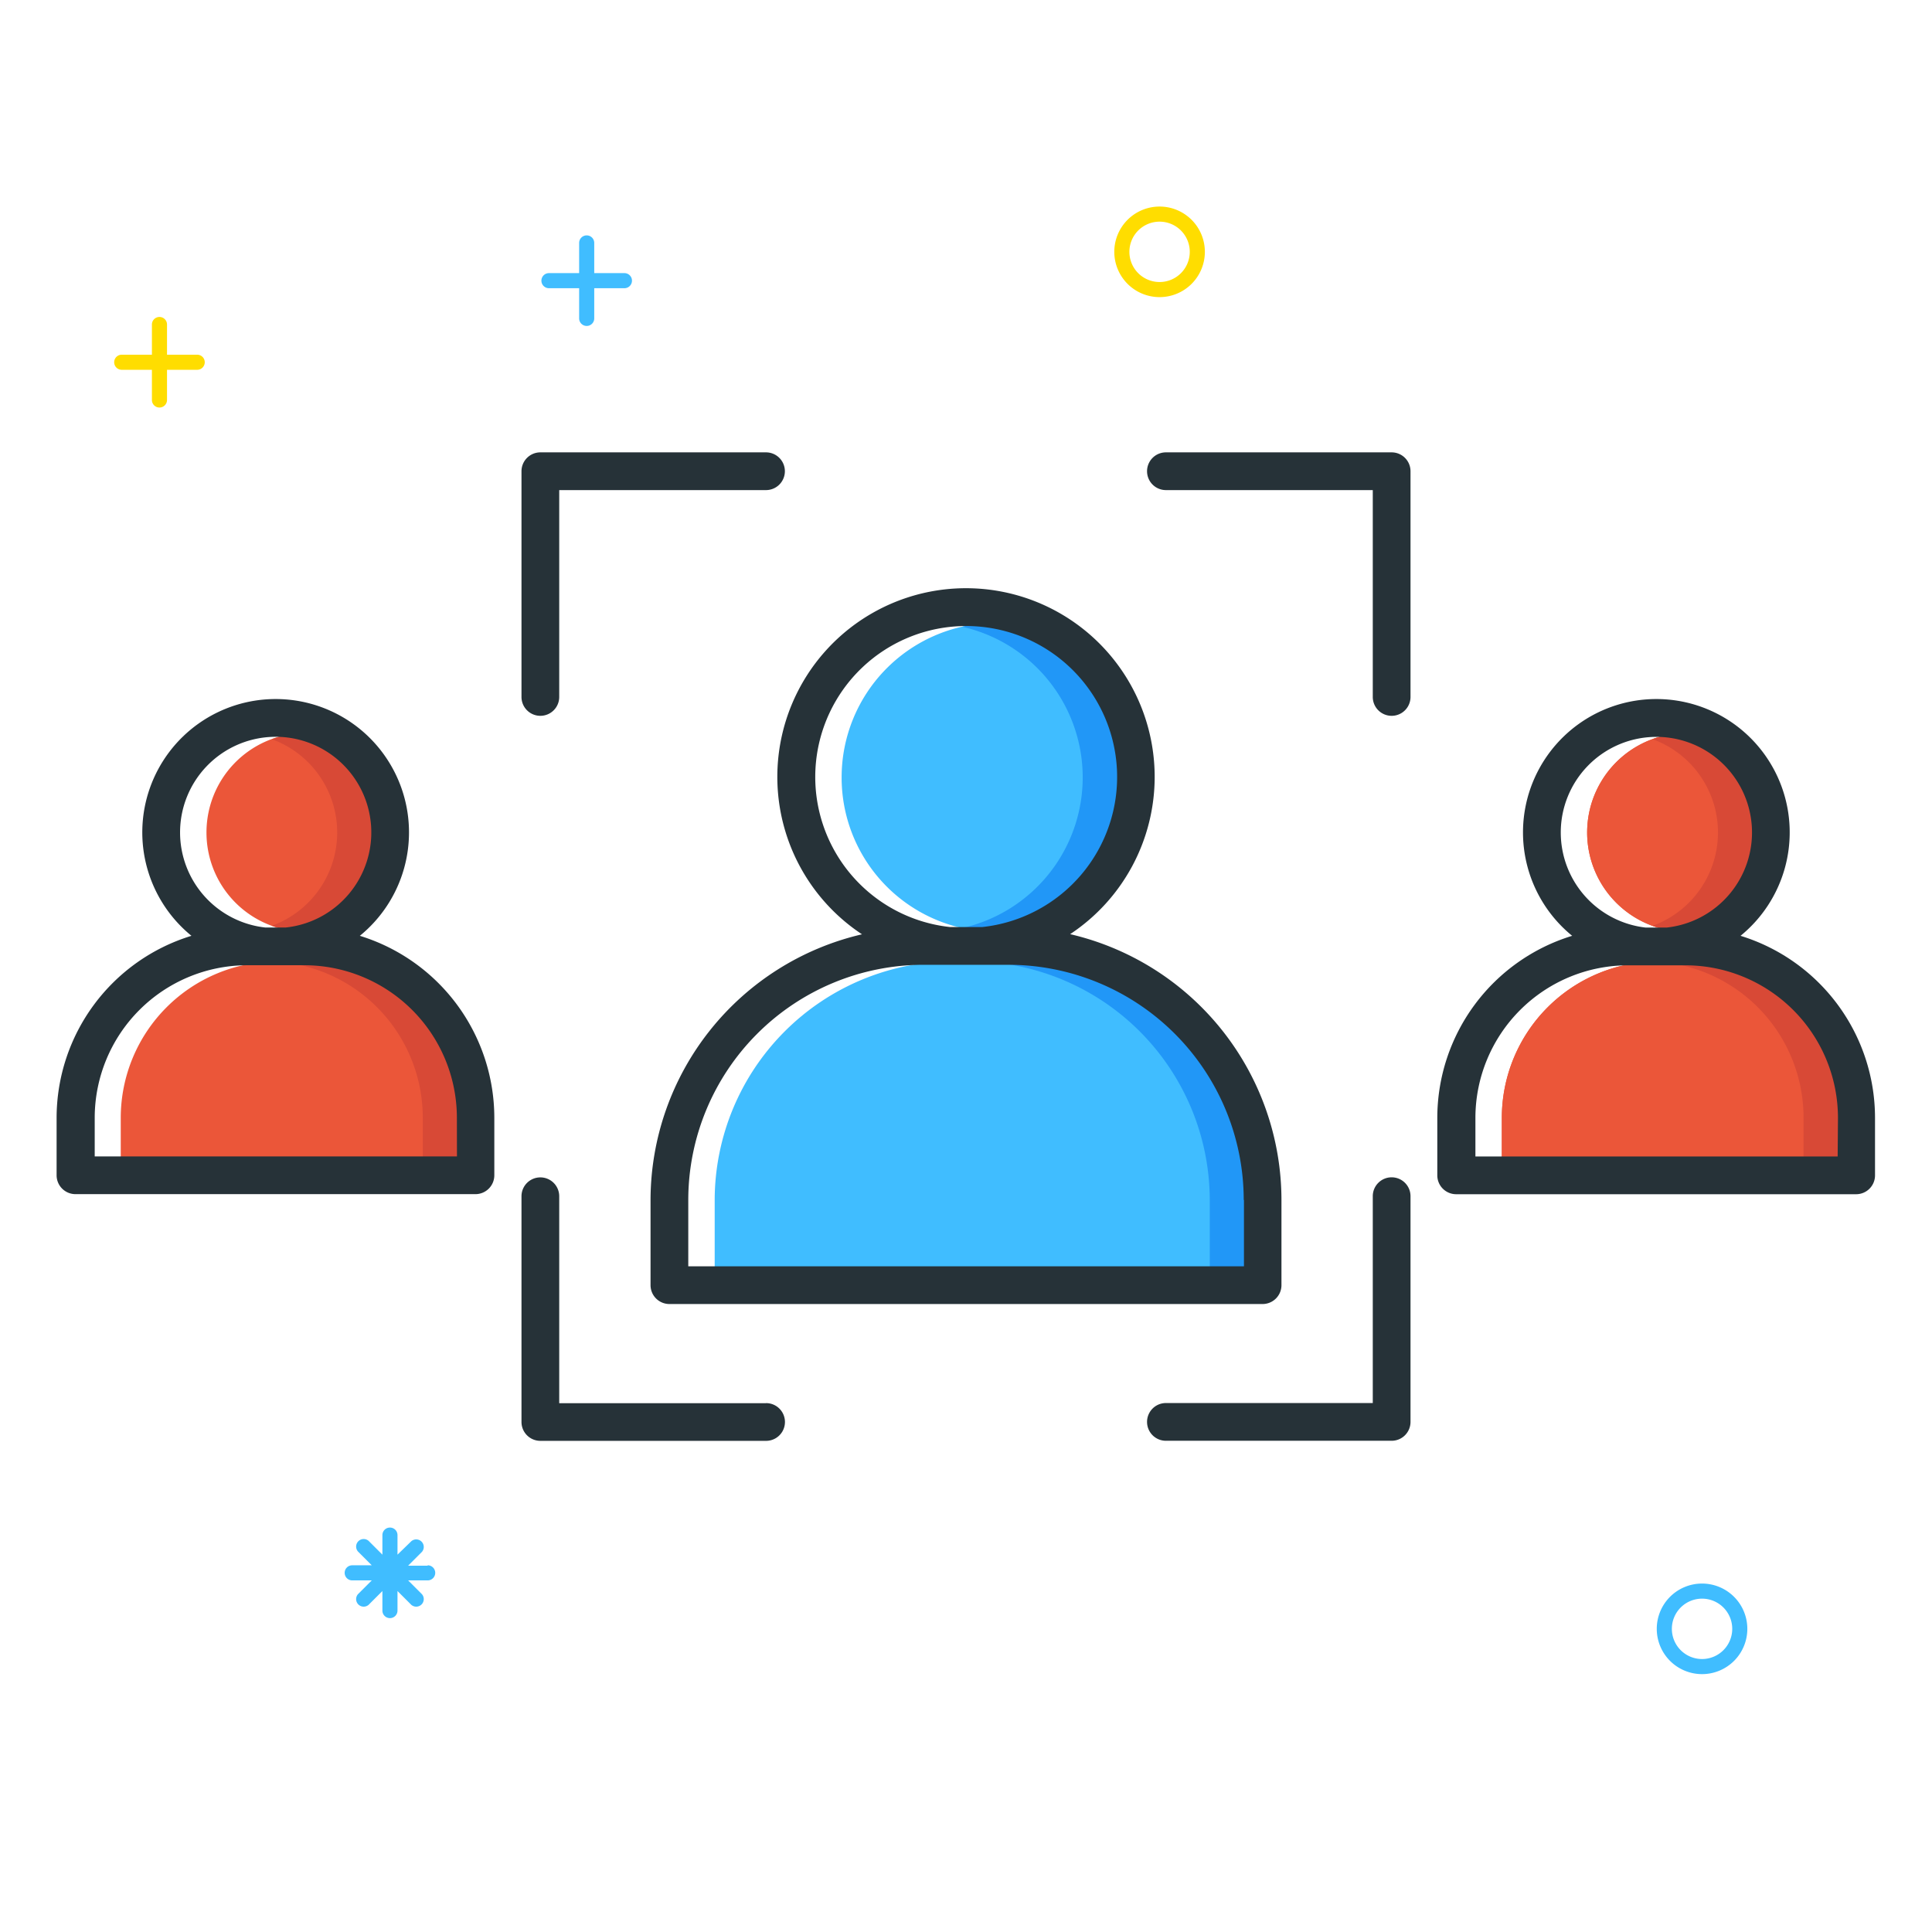 <?xml version="1.0" encoding="UTF-8" standalone="no"?> <svg id="Layer_1" data-name="Layer 1" xmlns="http://www.w3.org/2000/svg" viewBox="0 0 256 256"><defs><style>.cls-1{fill:#eb5639;}.cls-2{fill:#40bdff;}.cls-3{fill:#2197f7;}.cls-4{fill:#d84936;}.cls-5{fill:#263238;}.cls-6{fill:#fd0;}</style></defs><title>choose 2 job seeker employee unemployee work</title><path class="cls-1" d="M222.11,123.4h2.79a13.17,13.17,0,1,0-2.85,0Z"/><path class="cls-2" d="M137.65,127.38H126.35A31.69,31.69,0,0,0,94.7,159v9.29H169.3V159A31.69,31.69,0,0,0,137.65,127.38Z"/><path class="cls-1" d="M44.33,127.4H36.71A20.73,20.73,0,0,0,16,148.11v5.62H65v-5.62A20.73,20.73,0,0,0,44.33,127.4Z"/><path class="cls-1" d="M27.36,110.31A13.14,13.14,0,0,0,39.1,123.39h2.85a13.17,13.17,0,1,0-14.59-13.09Z"/><path class="cls-1" d="M227.29,127.4h-7.62A20.73,20.73,0,0,0,199,148.11v5.62h49v-5.62A20.73,20.73,0,0,0,227.29,127.4Z"/><path class="cls-2" d="M111.52,103a20.43,20.43,0,0,0,18.36,20.36h4.29A20.47,20.47,0,1,0,111.52,103Z"/><path class="cls-1" d="M222.11,123.4h2.79a13.17,13.17,0,1,0-2.85,0Z"/><path class="cls-1" d="M227.29,127.4h-7.62A20.73,20.73,0,0,0,199,148.11v5.62h49v-5.62A20.73,20.73,0,0,0,227.29,127.4Z"/><path class="cls-3" d="M137.65,127.38h-9A31.69,31.69,0,0,1,160.3,159v9.29h9V159A31.69,31.69,0,0,0,137.65,127.38Z"/><path class="cls-4" d="M44.33,127.4H36.71c-.23,0-.46,0-.69,0a20.72,20.72,0,0,1,20,20.68v5.62h9v-5.62A20.73,20.73,0,0,0,44.33,127.4Z"/><path class="cls-4" d="M40.52,97.14a13.08,13.08,0,0,0-4.5.81,13.15,13.15,0,0,1,0,24.72,13.19,13.19,0,0,0,3.08.72h2.85a13.16,13.16,0,0,0-1.42-26.25Z"/><path class="cls-4" d="M227.29,127.4h-7.62c-.23,0-.46,0-.69,0a20.72,20.72,0,0,1,20,20.68v5.62h9v-5.62A20.73,20.73,0,0,0,227.29,127.4Z"/><path class="cls-4" d="M223.48,97.14a13.08,13.08,0,0,0-4.5.81,13.15,13.15,0,0,1,0,24.72,13.19,13.19,0,0,0,3.08.72h2.85a13.16,13.16,0,0,0-1.42-26.25Z"/><path class="cls-3" d="M132,82.54a20.42,20.42,0,0,0-4.5.51,20.46,20.46,0,0,1,0,39.92,20.84,20.84,0,0,0,2.37.4h4.29A20.47,20.47,0,0,0,132,82.54Z"/><path class="cls-5" d="M153,103a25,25,0,1,0-38.78,20.8A36.21,36.21,0,0,0,86.2,159v11.29a2.5,2.5,0,0,0,2.5,2.5H167.3a2.5,2.5,0,0,0,2.5-2.5V159a36.21,36.21,0,0,0-28-35.22A25,25,0,0,0,153,103Zm11.83,56v8.79H91.2V159a31.19,31.19,0,0,1,31.16-31.16h11.29A31.19,31.19,0,0,1,164.8,159Zm-34.69-36.16h-4.23a20,20,0,1,1,4.23,0Z"/><path class="cls-5" d="M47.68,124a17.67,17.67,0,1,0-22.31,0A25.25,25.25,0,0,0,7.5,148.11v7.62a2.5,2.5,0,0,0,2.5,2.5H63a2.5,2.5,0,0,0,2.5-2.5v-7.62A25.25,25.25,0,0,0,47.68,124ZM23.86,110.31a12.67,12.67,0,1,1,14,12.59H35.15A12.68,12.68,0,0,1,23.86,110.31Zm36.69,42.92h-48v-5.12A20.23,20.23,0,0,1,32.71,127.9h7.62a20.23,20.23,0,0,1,20.21,20.21Z"/><path class="cls-5" d="M230.63,124a17.67,17.67,0,1,0-22.31,0,25.25,25.25,0,0,0-17.87,24.12v7.62a2.5,2.5,0,0,0,2.5,2.5h53a2.5,2.5,0,0,0,2.5-2.5v-7.62A25.25,25.25,0,0,0,230.63,124Zm-23.82-13.68a12.67,12.67,0,1,1,14,12.59h-2.74A12.68,12.68,0,0,1,206.81,110.31Zm36.69,42.92h-48v-5.12a20.23,20.23,0,0,1,20.21-20.21h7.62a20.23,20.23,0,0,1,20.21,20.21Z"/><path class="cls-5" d="M104,62.44a2.5,2.5,0,0,0-2.5-2.5H71.6a2.5,2.5,0,0,0-2.5,2.5V92.35a2.5,2.5,0,0,0,5,0V64.94h27.41A2.5,2.5,0,0,0,104,62.44Z"/><path class="cls-5" d="M184.4,59.94H154.49a2.5,2.5,0,0,0,0,5H181.9V92.35a2.5,2.5,0,0,0,5,0V62.44A2.5,2.5,0,0,0,184.4,59.94Z"/><path class="cls-5" d="M101.51,185.93H74.1V158.51a2.5,2.5,0,0,0-5,0v29.91a2.5,2.5,0,0,0,2.5,2.5h29.91a2.5,2.5,0,1,0,0-5Z"/><path class="cls-5" d="M184.4,156a2.5,2.5,0,0,0-2.5,2.5v27.41H154.49a2.5,2.5,0,0,0,0,5H184.4a2.5,2.5,0,0,0,2.5-2.5V158.51A2.5,2.5,0,0,0,184.4,156Z"/><path class="cls-2" d="M76.74,32.19v4h-4a1,1,0,0,0,0,2h4v4a1,1,0,1,0,2,0v-4h4a1,1,0,0,0,0-2h-4v-4a1,1,0,0,0-2,0Z"/><path class="cls-6" d="M20.13,43v4h-4a1,1,0,1,0,0,2h4v4a1,1,0,1,0,2,0V49h4a1,1,0,0,0,0-2h-4V43a1,1,0,0,0-2,0Z"/><path class="cls-2" d="M231.53,215.83a6,6,0,1,1-6-6A6,6,0,0,1,231.53,215.83Zm-10,0a4,4,0,1,0,4-4A4,4,0,0,0,221.53,215.83Z"/><path class="cls-6" d="M159.65,33.37a6,6,0,1,1-6-6A6,6,0,0,1,159.65,33.37Zm-10,0a4,4,0,1,0,4-4A4,4,0,0,0,149.65,33.37Z"/><path class="cls-2" d="M56.67,207.46H54.08l1.83-1.83a1,1,0,0,0-1.41-1.41L52.67,206v-2.59a1,1,0,0,0-2,0V206l-1.83-1.83a1,1,0,0,0-1.41,1.41l1.83,1.83H46.67a1,1,0,0,0,0,2h2.59l-1.83,1.83a1,1,0,0,0,1.41,1.41l1.83-1.83v2.59a1,1,0,0,0,2,0v-2.59l1.83,1.83a1,1,0,0,0,1.41-1.41l-1.83-1.83h2.59a1,1,0,1,0,0-2Z"/></svg>